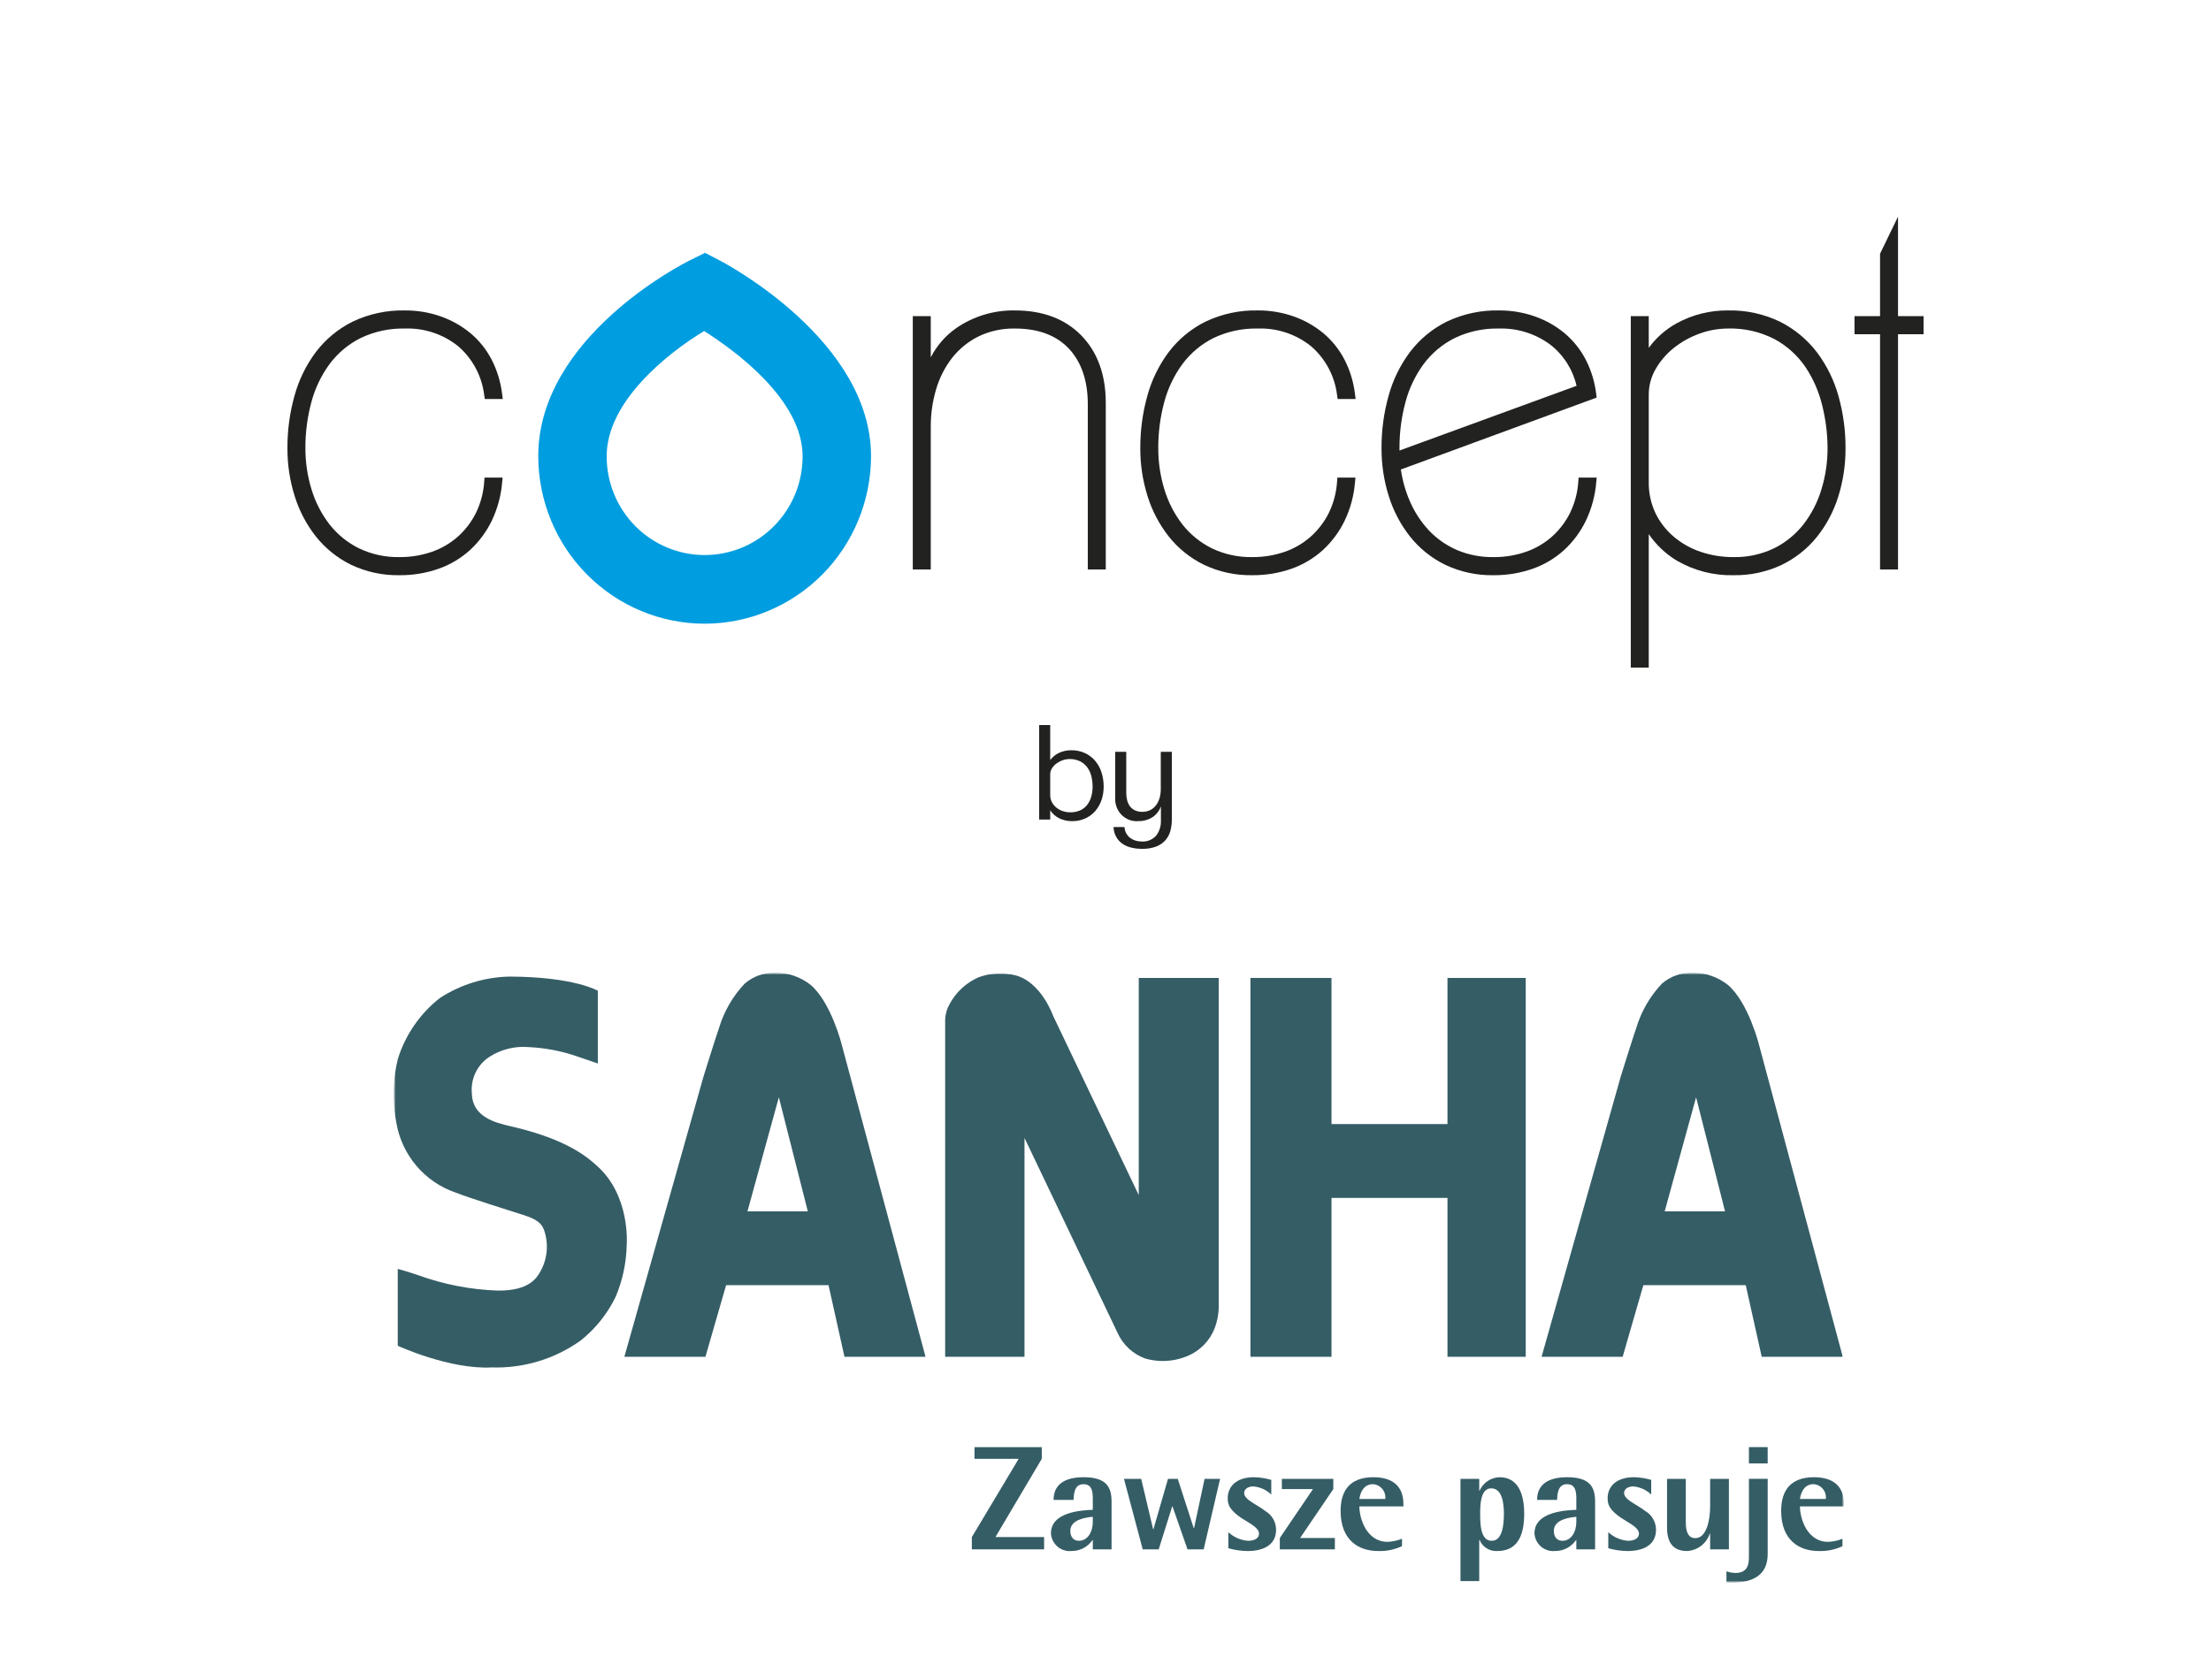 <svg width="500" height="380" viewBox="0 0 500 380" fill="none" xmlns="http://www.w3.org/2000/svg">
<rect width="500" height="380" fill="white"/>
<g clip-path="url(#clip0_701_2)">
<path d="M410.896 79.7C408.679 76.804 405.845 74.446 402.602 72.802C398.9 71.005 394.826 70.119 390.717 70.218C386.714 70.184 382.766 71.169 379.242 73.082C376.729 74.451 374.547 76.363 372.854 78.681V71.511H368.789V151H372.854V120.81C374.531 123.264 376.716 125.323 379.259 126.845C383.132 129.082 387.538 130.209 392.001 130.106C395.743 130.172 399.451 129.384 402.848 127.801C405.934 126.321 408.658 124.173 410.823 121.51C413.004 118.795 414.658 115.692 415.7 112.363C416.818 108.8 417.375 105.083 417.351 101.347C417.367 97.379 416.832 93.427 415.764 89.607C414.772 86.026 413.12 82.666 410.896 79.7V79.7ZM378.481 78.73C380.219 77.343 382.169 76.249 384.255 75.49C386.324 74.72 388.511 74.321 390.717 74.311C394.398 74.198 398.047 75.027 401.323 76.72C404.096 78.229 406.475 80.376 408.267 82.987C410.044 85.648 411.337 88.606 412.084 91.724C412.869 94.871 413.274 98.102 413.287 101.347C413.298 104.534 412.826 107.705 411.887 110.749C411.02 113.601 409.644 116.271 407.825 118.626C406.039 120.894 403.776 122.734 401.199 124.015C398.329 125.391 395.179 126.075 392.001 126.011C389.489 126.024 386.991 125.623 384.607 124.824C382.375 124.079 380.304 122.916 378.502 121.396C376.768 119.923 375.357 118.103 374.359 116.052C373.325 113.847 372.81 111.432 372.853 108.994V89.281C372.847 87.258 373.376 85.269 374.385 83.518C375.439 81.677 376.829 80.052 378.481 78.73V78.73Z" fill="#222221"/>
<path d="M267.41 82.325C269.258 79.853 271.652 77.849 274.401 76.469C277.554 74.961 281.014 74.222 284.503 74.311C288.83 74.171 293.067 75.582 296.459 78.291C299.751 81.124 301.864 85.102 302.376 89.432L302.506 90.251H306.562L306.423 89.157C306.099 86.41 305.285 83.743 304.018 81.288C302.827 79.009 301.202 76.989 299.236 75.342C297.237 73.695 294.965 72.417 292.525 71.566C289.946 70.661 287.234 70.205 284.503 70.218C280.404 70.12 276.338 70.984 272.628 72.744C269.375 74.356 266.534 76.699 264.324 79.592C262.09 82.573 260.438 85.954 259.456 89.556C258.388 93.393 257.854 97.361 257.869 101.347C257.851 105.047 258.408 108.727 259.52 112.253C260.558 115.571 262.19 118.669 264.338 121.394C266.482 124.07 269.186 126.238 272.257 127.744C275.681 129.371 279.433 130.179 283.218 130.105C286.221 130.131 289.207 129.638 292.045 128.649C294.673 127.728 297.093 126.288 299.162 124.414C301.205 122.532 302.875 120.277 304.085 117.769C305.386 115.042 306.179 112.098 306.426 109.083L306.524 108.024H302.437L302.368 108.919C302.215 111.394 301.577 113.814 300.492 116.04C299.472 118.075 298.077 119.897 296.381 121.407C294.658 122.921 292.659 124.083 290.495 124.827C288.153 125.629 285.693 126.029 283.218 126.01C280.041 126.074 276.893 125.391 274.024 124.014C271.446 122.734 269.182 120.894 267.395 118.626C265.576 116.271 264.2 113.601 263.334 110.748C262.394 107.704 261.922 104.533 261.933 101.346C261.918 97.832 262.374 94.332 263.288 90.94C264.115 87.834 265.513 84.912 267.41 82.325V82.325Z" fill="#222221"/>
<path d="M229.524 70.218C224.793 70.129 220.152 71.526 216.245 74.215C213.821 75.915 211.843 78.185 210.485 80.828V71.511H206.42V128.814H210.485V96.499C210.474 93.604 210.891 90.722 211.725 87.951C212.485 85.39 213.716 82.996 215.355 80.893C216.96 78.875 218.986 77.236 221.29 76.093C223.859 74.862 226.679 74.252 229.524 74.311C234.783 74.311 238.884 75.84 241.713 78.854C244.556 81.885 245.997 86.119 245.997 91.437V128.813H250.061V91.114C250.061 84.779 248.205 79.659 244.545 75.894C240.878 72.128 235.824 70.218 229.524 70.218Z" fill="#222221"/>
<path d="M356.92 108.92C356.766 111.395 356.127 113.815 355.041 116.041C354.023 118.076 352.629 119.898 350.933 121.408C349.21 122.922 347.211 124.084 345.048 124.828C342.705 125.63 340.245 126.03 337.77 126.011C334.894 126.061 332.04 125.503 329.391 124.372C327.03 123.336 324.899 121.836 323.121 119.96C321.345 118.048 319.904 115.846 318.861 113.448C317.848 111.135 317.153 108.694 316.795 106.192L361.072 89.927L360.975 89.158C360.651 86.41 359.837 83.744 358.57 81.288V81.287C357.378 79.009 355.753 76.99 353.788 75.342C351.789 73.696 349.517 72.418 347.077 71.566C344.498 70.661 341.785 70.206 339.054 70.218C334.954 70.12 330.888 70.985 327.179 72.744C323.927 74.356 321.086 76.699 318.876 79.592C316.642 82.574 314.991 85.955 314.008 89.556C312.939 93.393 312.405 97.362 312.42 101.347C312.402 105.047 312.959 108.726 314.071 112.252C315.107 115.571 316.741 118.669 318.89 121.393C321.033 124.071 323.737 126.24 326.809 127.744C330.233 129.371 333.985 130.179 337.77 130.106C340.773 130.131 343.759 129.638 346.597 128.649C349.225 127.728 351.645 126.288 353.714 124.414C355.756 122.531 357.426 120.277 358.637 117.77C359.938 115.043 360.732 112.098 360.978 109.083L361.076 108.024H356.989L356.92 108.92ZM356.529 87.267L316.484 101.902V101.347C316.469 97.832 316.925 94.332 317.84 90.941C318.665 87.835 320.062 84.912 321.96 82.325C323.808 79.854 326.203 77.849 328.953 76.47C332.105 74.961 335.565 74.222 339.054 74.312C343.183 74.203 347.23 75.479 350.561 77.939C353.559 80.262 355.668 83.557 356.529 87.267V87.267Z" fill="#222221"/>
<path d="M429.223 71.511V49L425.159 57.392V71.511H419.382V75.605H425.159V128.813H429.223V75.605H435V71.511H429.223Z" fill="#222221"/>
<path d="M74.542 82.325C76.39 79.854 78.784 77.849 81.534 76.47C84.686 74.961 88.147 74.222 91.635 74.312C95.963 74.173 100.199 75.583 103.592 78.292C106.883 81.126 108.996 85.103 109.509 89.433L109.638 90.251H113.694L113.555 89.158C113.232 86.41 112.417 83.744 111.151 81.288C109.959 79.01 108.334 76.989 106.369 75.342C104.37 73.695 102.097 72.417 99.657 71.566C97.079 70.661 94.366 70.205 91.636 70.218C87.536 70.119 83.47 70.984 79.76 72.744C76.508 74.356 73.667 76.699 71.457 79.592C69.222 82.573 67.57 85.955 66.588 89.557C65.519 93.394 64.985 97.362 65 101.347C64.983 105.047 65.54 108.727 66.651 112.254C67.688 115.572 69.322 118.67 71.47 121.394C73.615 124.071 76.318 126.238 79.388 127.744C82.813 129.371 86.565 130.18 90.352 130.106C93.355 130.131 96.34 129.638 99.178 128.649C101.806 127.728 104.225 126.288 106.293 124.414C108.336 122.531 110.007 120.277 111.218 117.769C112.518 115.042 113.311 112.098 113.558 109.084L113.657 108.025H109.57L109.501 108.92C109.347 111.395 108.708 113.814 107.623 116.04C106.604 118.075 105.21 119.896 103.515 121.406C101.791 122.92 99.793 124.081 97.629 124.827C95.287 125.63 92.826 126.03 90.352 126.01C87.174 126.075 84.024 125.391 81.155 124.014C78.577 122.735 76.313 120.895 74.527 118.627C72.708 116.272 71.331 113.602 70.464 110.748C69.525 107.704 69.053 104.534 69.065 101.347C69.049 97.832 69.506 94.332 70.422 90.941C71.246 87.834 72.644 84.912 74.542 82.325V82.325Z" fill="#222221"/>
<path d="M159.349 141.075C149.373 141.064 139.808 137.068 132.754 129.965C125.7 122.862 121.733 113.23 121.722 103.185C121.722 76.203 154.533 59.618 155.93 58.925L159.438 57.185L162.91 58.998C164.301 59.724 196.975 77.086 196.975 103.185C196.964 113.231 192.996 122.862 185.943 129.965C178.889 137.068 169.325 141.064 159.349 141.075V141.075ZM159.23 74.875C150.89 79.934 137.194 90.834 137.194 103.185C137.187 106.119 137.755 109.026 138.865 111.739C139.975 114.452 141.606 116.917 143.664 118.995C145.722 121.072 148.166 122.72 150.858 123.844C153.549 124.969 156.434 125.548 159.348 125.548C162.262 125.548 165.148 124.969 167.839 123.844C170.53 122.72 172.975 121.072 175.033 118.995C177.091 116.917 178.722 114.452 179.832 111.739C180.942 109.026 181.51 106.119 181.503 103.185C181.503 90.433 166.239 79.309 159.23 74.875V74.875Z" fill="#009DE0"/>
</g>
<g clip-path="url(#clip1_701_2)">
<path d="M249.584 177.926C249.592 178.978 249.422 180.023 249.081 181.013C248.766 181.93 248.278 182.773 247.646 183.494C247.016 184.202 246.248 184.764 245.392 185.141C244.466 185.547 243.469 185.749 242.464 185.735C241.459 185.754 240.463 185.536 239.551 185.097C238.721 184.691 238.011 184.06 237.498 183.272V185.379H235V164H237.498V171.926C238.031 171.197 238.739 170.624 239.551 170.264C240.408 169.883 241.331 169.691 242.264 169.699C243.325 169.681 244.377 169.899 245.35 170.339C246.232 170.744 247.02 171.341 247.661 172.089C248.304 172.852 248.792 173.741 249.096 174.704C249.427 175.743 249.592 176.832 249.584 177.926V177.926ZM247.085 177.924C247.087 177.147 246.995 176.373 246.813 175.619C246.645 174.901 246.342 174.223 245.923 173.625C245.497 173.031 244.941 172.55 244.301 172.221C243.53 171.844 242.684 171.662 241.832 171.689C241.324 171.695 240.82 171.784 240.34 171.955C239.839 172.123 239.365 172.368 238.933 172.68C238.524 172.972 238.173 173.343 237.899 173.773C237.636 174.179 237.497 174.657 237.498 175.146V179.815C237.489 180.387 237.622 180.952 237.885 181.456C238.144 181.938 238.496 182.361 238.919 182.696C239.354 183.044 239.845 183.309 240.369 183.479C241.651 183.887 243.03 183.824 244.273 183.302C244.88 183.025 245.416 182.605 245.838 182.075C246.262 181.528 246.578 180.901 246.77 180.229C246.986 179.481 247.092 178.704 247.085 177.924V177.924Z" fill="#222221"/>
<path d="M264.655 188.006C264.437 188.788 264.043 189.505 263.507 190.1C262.926 190.724 262.213 191.201 261.425 191.495C260.406 191.859 259.332 192.03 258.254 192C257.472 192.002 256.692 191.917 255.928 191.746C255.221 191.594 254.545 191.313 253.933 190.916C253.3 190.506 252.776 189.94 252.408 189.269C252.039 188.597 251.838 187.842 251.823 187.07H254.292C254.32 187.571 254.458 188.058 254.694 188.496C254.912 188.898 255.21 189.247 255.569 189.52C255.93 189.791 256.333 189.997 256.761 190.129C257.217 190.27 257.691 190.34 258.167 190.337C258.776 190.386 259.388 190.293 259.957 190.064C260.526 189.835 261.037 189.477 261.454 189.015C262.204 188.034 262.587 186.806 262.53 185.557V182.409C262.143 183.449 261.437 184.33 260.521 184.918C259.57 185.481 258.487 185.764 257.391 185.734C256.696 185.788 255.997 185.686 255.343 185.435C254.689 185.184 254.095 184.79 253.602 184.28C253.108 183.77 252.727 183.156 252.485 182.479C252.242 181.803 252.143 181.08 252.195 180.361V170.058H254.693V179.35C254.688 179.927 254.76 180.502 254.908 181.058C255.035 181.548 255.254 182.007 255.554 182.409C255.852 182.795 256.237 183.101 256.674 183.3C257.19 183.53 257.749 183.641 258.31 183.627C258.95 183.643 259.585 183.5 260.161 183.212C260.676 182.945 261.123 182.558 261.468 182.082C261.82 181.591 262.083 181.038 262.242 180.449C262.417 179.822 262.504 179.173 262.501 178.52V170.058H264.999V185.408C265.006 186.286 264.89 187.162 264.655 188.006V188.006Z" fill="#222221"/>
</g>
<g clip-path="url(#clip2_701_2)">
<mask id="mask0_701_2" style="mask-type:luminance" maskUnits="userSpaceOnUse" x="89" y="220" width="328" height="138">
<path d="M416.999 220H89V358H416.999V220Z" fill="white"/>
</mask>
<g mask="url(#mask0_701_2)">
<mask id="mask1_701_2" style="mask-type:luminance" maskUnits="userSpaceOnUse" x="89" y="220" width="328" height="138">
<path d="M416.999 220H89V358H416.999V220Z" fill="white"/>
</mask>
<g mask="url(#mask1_701_2)">
<path fill-rule="evenodd" clip-rule="evenodd" d="M129.736 238.685C126.47 237.635 123.081 237.018 119.656 236.849C116.482 236.559 113.302 237.344 110.624 239.079C109.269 239.978 108.188 241.236 107.5 242.713C106.812 244.19 106.544 245.829 106.725 247.449C106.847 252.616 111.984 253.955 115.453 254.745C128.607 257.733 133.162 262.078 134.951 263.658C142.651 270.454 141.726 281.602 141.726 281.602C141.642 285.619 140.801 289.583 139.245 293.285C137.377 297.157 134.659 300.555 131.297 303.223C125.442 307.4 118.383 309.533 111.204 309.297C101.687 309.818 89.951 304.399 89.951 304.399V287.014C89.951 287.014 91.875 287.509 94.592 288.442C100.374 290.538 106.447 291.71 112.59 291.917C119.839 291.992 121.456 288.903 122.227 287.554C123.017 286.133 123.495 284.56 123.63 282.939C123.765 281.317 123.553 279.686 123.009 278.154C122.683 277.48 122.333 276.123 118.962 275.017C115.569 273.907 106.36 271.063 103.118 269.78C99.659 268.613 96.579 266.528 94.204 263.745C91.83 260.963 90.251 257.587 89.633 253.976C88.683 249.18 88.802 244.233 89.98 239.488C91.684 234.062 94.981 229.278 99.439 225.765C104.166 222.679 109.662 220.991 115.3 220.893C129.895 220.954 135.195 224.098 135.195 224.098V240.546L129.736 238.685Z" fill="#355D66"/>
<path d="M159.108 243.451C159.108 243.451 161.901 234.482 162.617 232.468C163.748 228.724 165.738 225.297 168.426 222.464C170.333 220.844 172.758 219.969 175.256 220C178.176 219.986 181.016 220.961 183.316 222.767C187.97 226.75 190.337 236.236 190.337 236.236L209.302 306.896H190.973L187.363 290.687H164.204L159.524 306.896H141.194L159.108 243.451ZM169.033 273.994H182.68L176.131 248.195L169.033 273.994Z" fill="#355D66"/>
<path d="M366.532 243.452C366.532 243.452 369.328 234.482 370.044 232.468C371.172 228.724 373.16 225.297 375.848 222.464C377.757 220.842 380.184 219.967 382.685 220C385.605 219.987 388.444 220.962 390.744 222.767C395.393 226.75 397.765 236.236 397.765 236.236L416.726 306.896H398.399L394.784 290.687H371.635L366.95 306.896H348.615L366.532 243.452ZM376.455 273.994H390.102L383.558 248.196L376.455 273.994Z" fill="#355D66"/>
<path d="M327.335 221.203V254.254H301.107V221.203H282.777V306.893H301.107V270.955H327.335V306.893H345.031V221.203H327.335Z" fill="#355D66"/>
<path d="M213.74 306.893H231.683V257.391L252.745 301.511C253.347 302.844 254.209 304.041 255.281 305.033C256.353 306.025 257.612 306.79 258.984 307.285C262.532 308.303 266.334 307.919 269.609 306.21C270.935 305.485 272.101 304.5 273.039 303.313C273.976 302.126 274.666 300.761 275.066 299.3C275.507 297.738 275.689 296.113 275.604 294.492V221.206H257.521V270.32L238.161 229.787C238.161 229.787 235.453 222.012 229.489 220.573C226.772 219.914 223.922 220.082 221.3 221.054C218.507 222.269 216.203 224.394 214.761 227.086C214.141 228.158 213.791 229.365 213.741 230.603L213.74 306.893Z" fill="#355D66"/>
<path d="M219.776 347.673L230.364 329.975H220.372V327.327H235.59V329.975L225.106 347.673H236.115V350.457H219.776V347.673Z" fill="#355D66"/>
<path d="M247.128 348.349H247.059C246.531 349.118 245.823 349.746 244.998 350.177C244.173 350.609 243.256 350.832 242.325 350.826C241.756 350.882 241.181 350.823 240.636 350.651C240.09 350.48 239.584 350.199 239.148 349.827C238.713 349.455 238.357 348.998 238.101 348.485C237.846 347.971 237.696 347.411 237.661 346.838C237.661 341.913 244.745 341.609 247.128 341.508V338.827C247.128 336.48 246.391 335.708 245.023 335.708C242.816 335.708 242.85 338.223 242.776 339.26H238.257C238.257 335.908 240.605 334.131 245.058 334.131C250.319 334.131 251.371 336.48 251.371 339.662V350.459H247.128V348.349ZM247.128 343.083C245.689 343.216 242.044 343.653 242.044 346.268C242.044 347.609 242.744 348.514 243.971 348.514C245.969 348.514 247.128 346.502 247.128 344.257V343.083Z" fill="#355D66"/>
<path d="M254.177 334.5H258.071L260.769 345.899H260.84L264.132 334.5H266.34L269.955 345.665H270.024L272.406 334.5H275.915L272.197 350.459H268.55L265.152 340.737H265.083L262.028 350.459H258.42L254.177 334.5Z" fill="#355D66"/>
<path d="M287.49 338.053C286.384 336.99 284.948 336.34 283.422 336.212C282.547 336.212 281.357 336.611 281.357 337.718C281.357 339.261 284.442 340.402 286.088 341.743C286.845 342.172 287.474 342.795 287.912 343.549C288.349 344.303 288.579 345.16 288.577 346.032C288.577 349.523 285.598 350.83 282.16 350.83C280.678 350.818 279.204 350.603 277.779 350.191V346.569C279.004 347.703 280.573 348.389 282.234 348.517C283.774 348.517 284.72 347.876 284.72 346.905C284.72 345.298 281.601 344.122 279.918 342.781C278.095 341.307 277.639 340.402 277.639 338.859C277.639 336.445 279.359 334.131 283.597 334.131C284.915 334.163 286.224 334.366 287.49 334.735V338.053Z" fill="#355D66"/>
<path d="M289.422 347.878L296.925 336.815H289.88V334.503H301.518V336.815L294.012 347.878H301.87V350.459H289.422V347.878Z" fill="#355D66"/>
<path d="M317.053 349.723C315.366 350.513 313.516 350.892 311.655 350.829C307.271 350.829 303.168 348.416 303.168 341.743C303.168 337.348 305.098 334.131 310.602 334.131C315.23 334.131 317.369 336.478 317.369 340.133V340.737H307.411C307.411 343.451 309.023 348.751 313.793 348.751C314.913 348.706 316.015 348.466 317.053 348.044V349.723ZM313.266 339.058C313.315 338.651 313.281 338.238 313.164 337.844C313.048 337.451 312.852 337.085 312.589 336.771C312.326 336.456 312.002 336.2 311.636 336.017C311.27 335.833 310.87 335.728 310.462 335.706C308.008 335.706 307.515 338.324 307.411 339.058H313.266Z" fill="#355D66"/>
<path d="M330.276 334.5H334.517V337.182H334.588C334.979 336.296 335.61 335.54 336.411 335C337.212 334.461 338.149 334.16 339.113 334.133C343.284 334.133 344.686 337.887 344.686 342.378C344.686 347.742 342.9 350.826 338.588 350.826C337.744 350.875 336.905 350.66 336.188 350.209C335.472 349.759 334.913 349.095 334.588 348.311H334.517V357.638H330.276V334.5ZM337.324 348.514C339.778 348.514 340.093 344.858 340.093 342.378C340.093 340.234 339.778 336.644 337.22 336.644C334.835 336.644 334.729 340.234 334.729 342.378C334.729 344.858 334.835 348.514 337.324 348.514Z" fill="#355D66"/>
<path d="M356.473 348.349H356.401C355.874 349.118 355.167 349.746 354.342 350.178C353.518 350.609 352.6 350.832 351.67 350.826C351.101 350.882 350.526 350.823 349.981 350.651C349.435 350.479 348.929 350.199 348.494 349.827C348.058 349.454 347.702 348.998 347.447 348.484C347.191 347.971 347.041 347.411 347.006 346.838C347.006 341.913 354.09 341.609 356.473 341.508V338.827C356.473 336.48 355.739 335.708 354.368 335.708C352.161 335.708 352.198 338.223 352.123 339.26H347.602C347.602 335.908 349.95 334.131 354.403 334.131C359.664 334.131 360.719 336.48 360.719 339.662V350.459H356.473V348.349ZM356.473 343.083C355.034 343.216 351.387 343.653 351.387 346.268C351.387 347.609 352.089 348.514 353.319 348.514C355.314 348.514 356.473 346.502 356.473 344.257V343.083Z" fill="#355D66"/>
<path d="M373.408 338.053C372.303 336.989 370.866 336.339 369.34 336.212C368.466 336.212 367.276 336.611 367.276 337.718C367.276 339.261 370.361 340.402 372.009 341.743C372.765 342.173 373.394 342.796 373.831 343.55C374.268 344.303 374.497 345.16 374.495 346.032C374.495 349.523 371.516 350.83 368.079 350.83C366.596 350.818 365.122 350.603 363.698 350.191V346.569C364.923 347.702 366.492 348.388 368.153 348.517C369.695 348.517 370.639 347.876 370.639 346.905C370.639 345.298 367.519 344.122 365.839 342.781C364.013 341.307 363.554 340.402 363.554 338.859C363.554 336.445 365.277 334.131 369.518 334.131C370.835 334.163 372.143 334.366 373.408 334.735V338.053Z" fill="#355D66"/>
<path d="M386.735 346.872H386.664C386.303 347.969 385.622 348.933 384.71 349.639C383.798 350.344 382.695 350.758 381.546 350.828C378.32 350.828 376.987 348.883 376.987 345.496V334.502H381.231V344.458C381.231 346.435 381.792 347.912 383.369 347.912C386.104 347.912 386.735 343.319 386.735 340.771V334.502H390.978V350.458H386.735V346.872Z" fill="#355D66"/>
<path d="M399.75 351.497C399.75 356.46 396.172 358 391.436 358C391.096 358.012 390.756 357.99 390.421 357.934V355.419C391.065 355.643 391.738 355.767 392.419 355.789C394.802 355.789 395.504 354.413 395.504 352.335V334.498H399.75V351.497ZM395.504 327.325H399.747V331.015H395.504V327.325Z" fill="#355D66"/>
<path d="M416.684 349.723C414.997 350.513 413.147 350.892 411.286 350.829C406.899 350.829 402.797 348.416 402.797 341.743C402.797 337.348 404.729 334.131 410.233 334.131C414.861 334.131 417 336.478 417 340.133V340.737H407.042C407.042 343.451 408.651 348.751 413.422 348.751C414.542 348.706 415.646 348.467 416.684 348.044V349.723ZM412.897 339.058C412.946 338.651 412.911 338.237 412.795 337.844C412.678 337.45 412.482 337.085 412.219 336.771C411.956 336.456 411.631 336.199 411.265 336.016C410.899 335.833 410.499 335.728 410.09 335.706C407.639 335.706 407.146 338.324 407.042 339.058H412.897Z" fill="#355D66"/>
</g>
</g>
</g>
<defs>
<clipPath id="clip0_701_2">
<rect width="370" height="102" fill="white" transform="translate(65 49)"/>
</clipPath>
<clipPath id="clip1_701_2">
<rect width="30" height="28" fill="white" transform="translate(235 164)"/>
</clipPath>
<clipPath id="clip2_701_2">
<rect width="328" height="138" fill="white" transform="translate(89 220)"/>
</clipPath>
</defs>
</svg>

